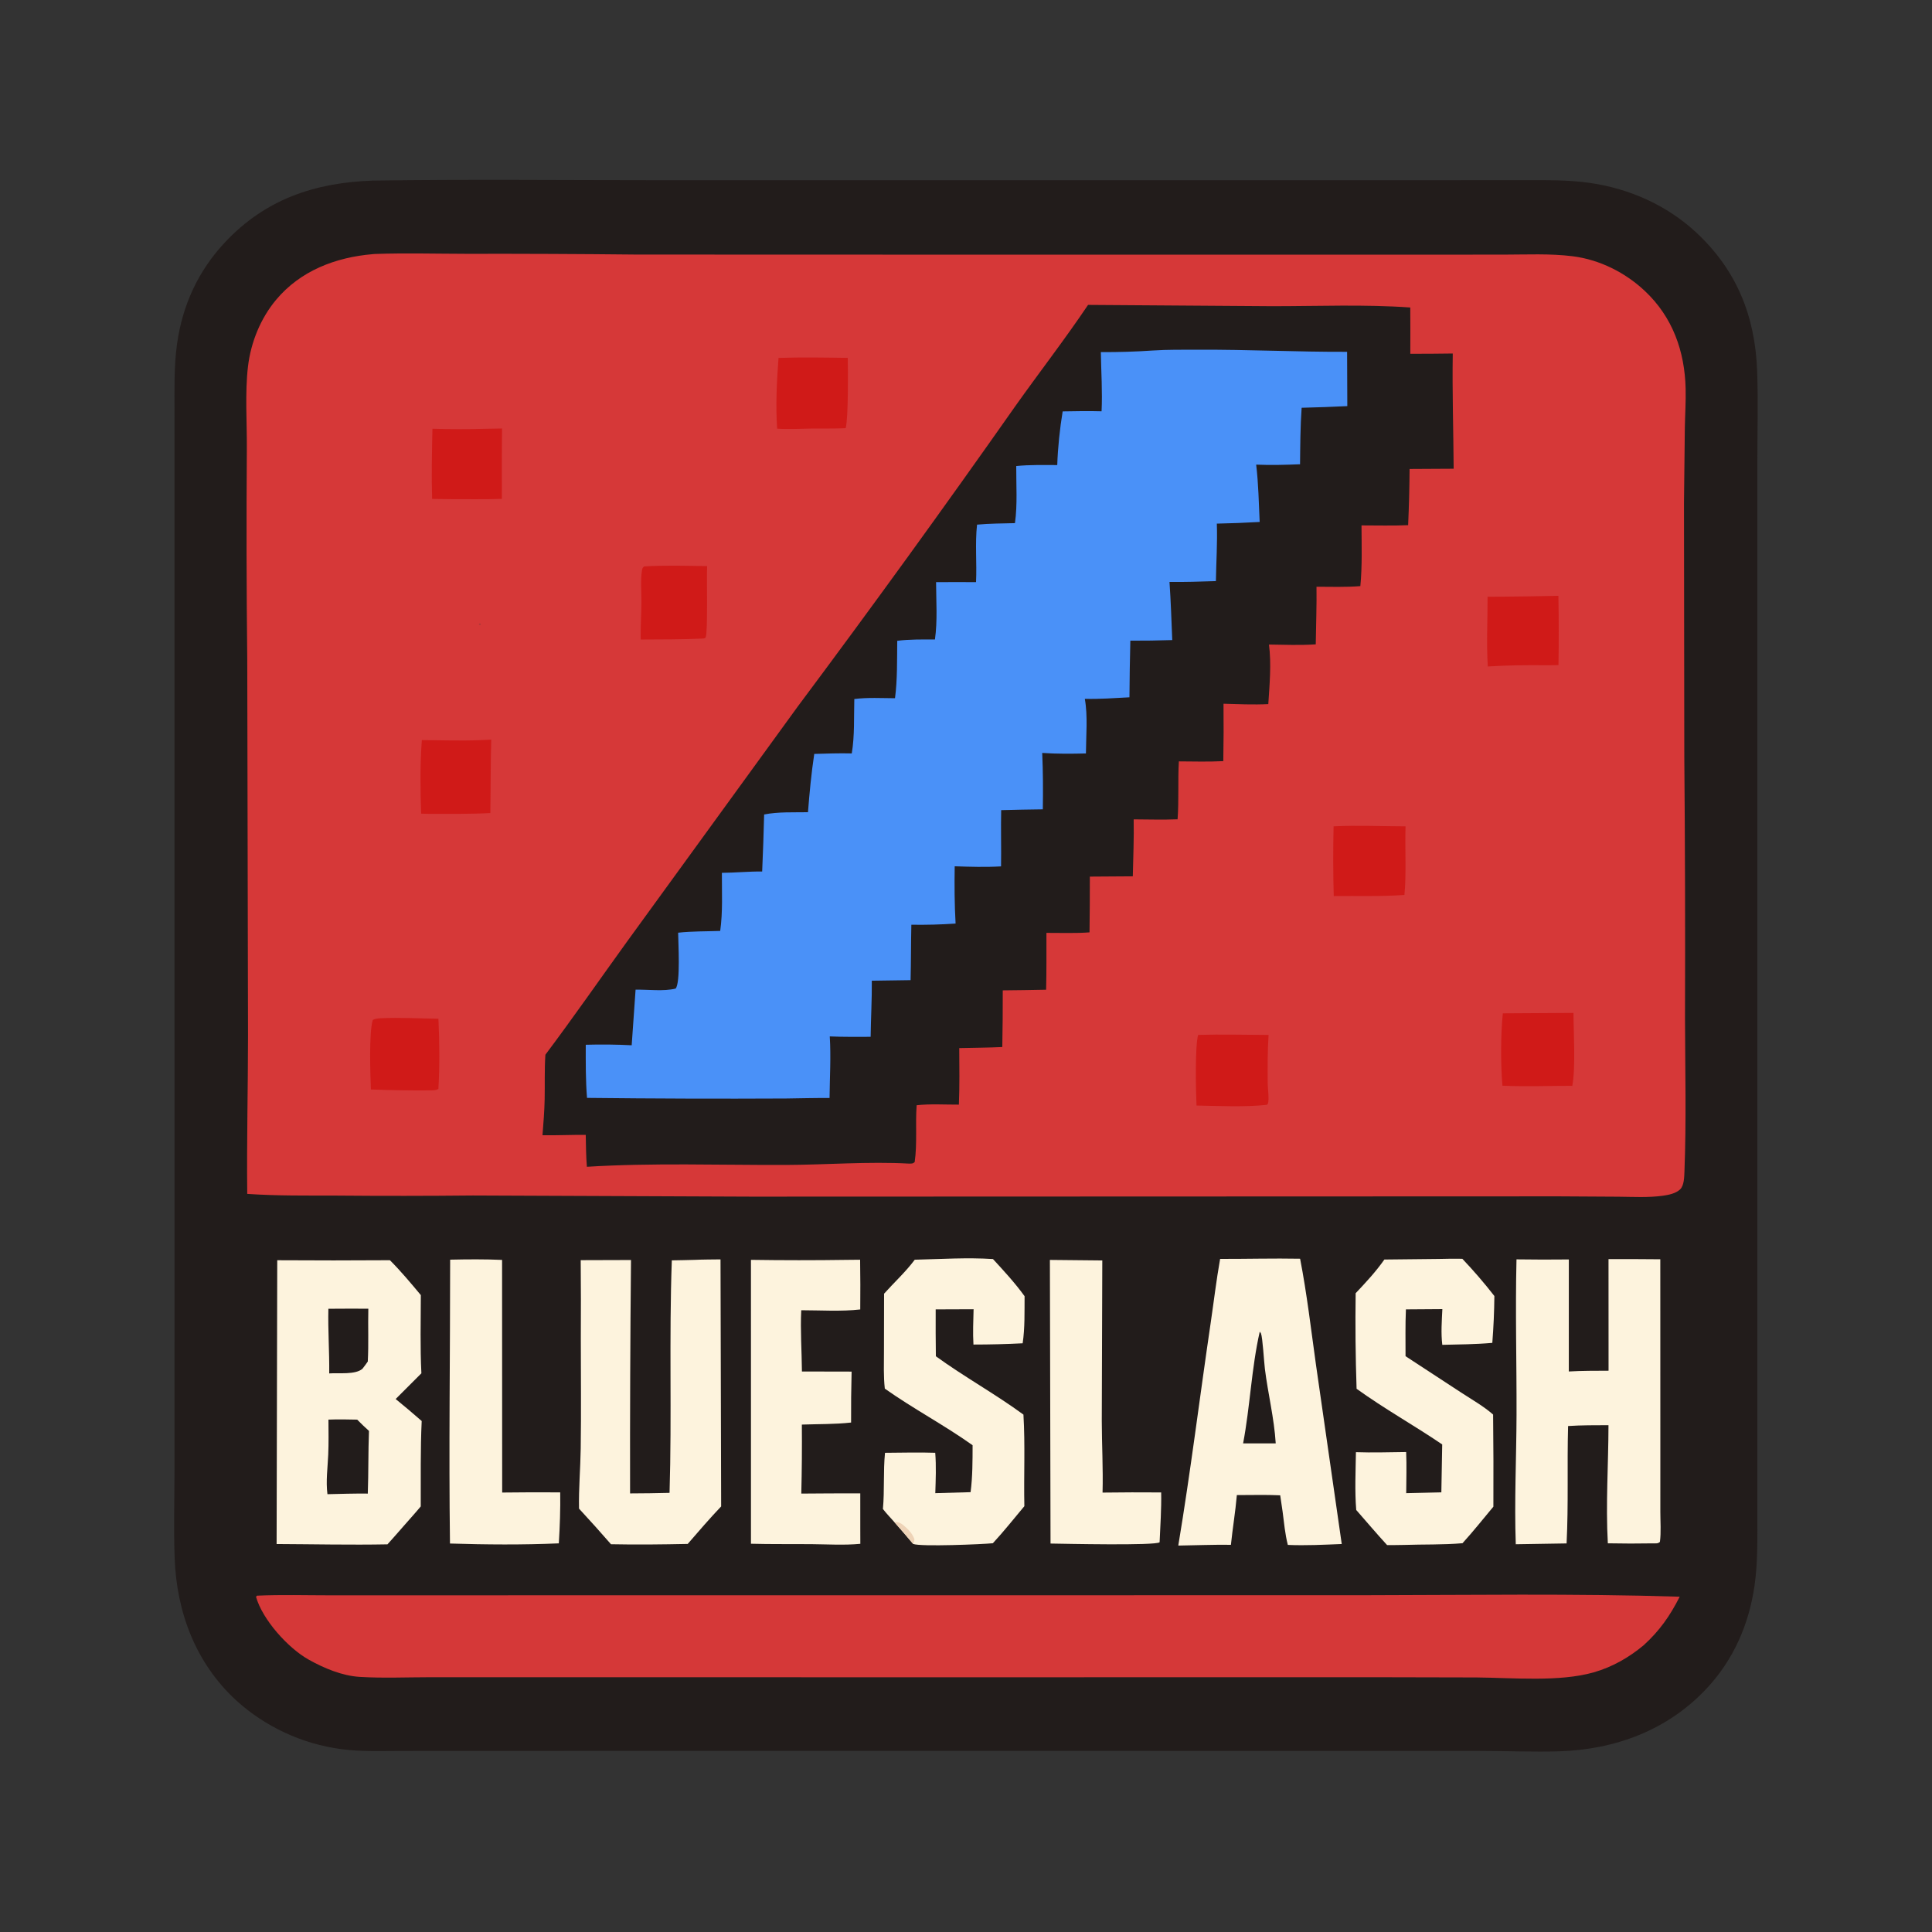 <?xml version="1.0" encoding="UTF-8" standalone="no"?>
<!DOCTYPE svg PUBLIC "-//W3C//DTD SVG 1.1//EN" "http://www.w3.org/Graphics/SVG/1.1/DTD/svg11.dtd">
<svg width="100%" height="100%" viewBox="0 0 1024 1024" version="1.1" xmlns="http://www.w3.org/2000/svg" xmlns:xlink="http://www.w3.org/1999/xlink" xml:space="preserve" xmlns:serif="http://www.serif.com/" style="fill-rule:evenodd;clip-rule:evenodd;stroke-linecap:round;stroke-linejoin:round;stroke-miterlimit:10;">
    <rect x="0" y="0" width="1024" height="1024" fill="#333333" stroke="none"/>
    <g transform="matrix(0.5,0,0,0.5,0.005,-0.005)">
        <path d="M395.05,191.447C497.253,189.957 599.626,191.057 701.845,191.052L1262.97,191.039L1535.31,191.026L1615.58,190.998C1639.19,191.004 1662.74,190.557 1686.17,194.023C1727.61,200.151 1766.9,217.589 1797.75,246.175C1840.92,286.175 1860.52,335.066 1862.63,393.209C1863.79,425.184 1862.84,457.517 1862.84,489.527L1862.83,669.073L1862.85,1215.24L1862.85,1518.7L1862.84,1606.11C1862.83,1630.74 1863.41,1655.8 1859.95,1680.25C1854.1,1721.67 1837.64,1759.51 1808.85,1790.17C1767.77,1833.93 1712.65,1854.45 1653.55,1856.46C1625.08,1857.27 1596.36,1856.1 1567.87,1856.06L1385.19,1856.02L811.619,1856.01L511.788,1856.02L425.022,1856.08C403.892,1856.1 382.336,1857.02 361.365,1854.11C320.007,1848.51 281.311,1830.53 250.369,1802.52C207.343,1762.82 187.173,1709.07 185.119,1651.41C184.002,1620.07 184.966,1588.36 184.969,1556.98L184.981,1376.36L184.977,827.939L184.966,525.098L184.98,437.631C184.99,413.309 184.294,388.625 187.672,364.48C193.402,323.528 210.091,287.117 238.446,256.908C281.461,211.078 333.578,193.647 395.05,191.447Z" style="fill:rgb(34,28,27);fill-rule:nonzero;"/>
    </g>
    <g transform="matrix(0.5,0,0,0.5,-0.005,0)">
        <path d="M395.051,269.416C396.621,269.244 396.142,269.265 397.593,269.215C429.636,268.119 461.972,268.997 494.045,269.062C554.27,268.946 614.496,269.208 674.718,269.847L1112.84,269.982L1479.65,269.957L1593.92,269.912C1618.12,269.905 1643.13,268.615 1667.17,271.649C1695.71,275.252 1722.87,288.876 1743.7,308.512C1773.07,336.19 1785.89,372.212 1786.85,411.97C1787.18,425.624 1786.27,439.346 1786.01,453.005L1785.1,533.212L1785.44,801.632C1786.24,894.169 1786.48,986.71 1786.18,1079.25C1786.32,1133.42 1787.68,1187.82 1785.59,1241.96C1785.37,1247.59 1785.27,1256.67 1781.03,1260.75C1776.48,1265.13 1768.78,1266.69 1762.73,1267.53C1747.5,1269.65 1731.19,1268.69 1715.84,1268.56L1652.5,1268.19L797.182,1268.49L501.406,1267.27C453.225,1267.76 405.04,1267.8 356.857,1267.38C325.258,1267.28 293.633,1267.74 262.091,1265.57C261.467,1209.7 262.899,1153.63 262.925,1097.73L262.107,699.375C261.286,625.077 261.139,550.774 261.667,476.474C261.893,448.118 259.572,416.262 262.909,388.282C265.943,362.848 276.194,337.532 292.662,317.831C318.484,286.942 355.784,272.755 395.051,269.416Z" style="fill:rgb(214,56,56);fill-rule:nonzero;"/>
    </g>
    <g transform="matrix(0.5,0,0,0.5,0,0)">
        <path d="M1153.39,323.207L1348.59,324.581C1397.17,324.6 1446.46,322.513 1494.95,325.956C1495.14,342.31 1494.98,358.685 1494.99,375.041C1509.99,375.05 1524.99,374.948 1539.99,374.736C1539.36,415.394 1540.68,456.209 1540.94,496.877L1494.21,497.137C1494.08,516.999 1493.57,536.857 1492.68,556.7C1476.28,557.431 1459.67,556.938 1443.25,556.958C1443.35,578.14 1444.08,600.236 1442.03,621.303C1426.64,622.534 1410.98,622.013 1395.55,621.963C1395.84,642.284 1395.01,662.708 1394.75,683.037C1378.3,684.167 1361.63,683.46 1345.14,683.249C1347.85,703.647 1345.76,725.863 1344.45,746.369C1328.68,747.188 1312.75,746.403 1296.97,745.991C1297.18,766.272 1297.11,786.556 1296.75,806.835C1281.09,807.624 1265.32,807.195 1249.64,807.092C1248.45,827.515 1249.79,848.052 1248.29,868.487C1232.83,869.106 1217.22,868.624 1201.74,868.553C1202.15,888.68 1201.24,908.815 1200.83,928.939L1155.29,929.24C1155.31,948.941 1155.19,968.642 1154.93,988.341C1139.88,989.487 1124.36,988.819 1109.25,988.886C1109.21,1008.99 1109.44,1029.03 1108.93,1049.14C1093.61,1049.46 1078.28,1049.69 1062.96,1049.82C1063.01,1069.85 1062.85,1089.88 1062.48,1109.9C1047.3,1110.6 1032.04,1110.68 1016.84,1111.03C1016.95,1130.98 1017.28,1151.02 1016.45,1170.95C1001.75,1171.02 986.269,1169.99 971.69,1171.59C970.201,1191.45 972.431,1212.19 969.6,1231.83C967.515,1233.76 966.522,1233.35 963.751,1233.48C920.27,1231.08 876.16,1234.76 832.597,1234.89C762.626,1235.11 691.948,1232.53 622.124,1236.84C621.195,1225.6 621.151,1214.28 620.905,1203.01C605.622,1202.88 590.346,1203.64 575.067,1203.4C576.066,1190.64 577.113,1177.87 577.365,1165.07C577.675,1149.39 577.089,1133.7 578.136,1118.05C607.61,1078.74 635.571,1038.49 664.304,998.659L845.415,749.267C924.032,643.973 1001.11,537.543 1076.64,430.009C1102.02,394.307 1128.92,359.539 1153.39,323.207Z" style="fill:rgb(34,28,27);fill-rule:nonzero;"/>
    </g>
    <g transform="matrix(0.5,0,0,0.5,0,-0.005)">
        <path d="M1221.99,371.565C1238.02,370.469 1254.32,370.806 1270.39,370.723C1322.97,370.448 1375.41,373.161 1427.98,372.95L1428.21,430.521C1412.08,431.299 1395.94,431.879 1379.79,432.262C1378.4,452.095 1378.32,472.262 1378.1,492.148C1362.65,492.778 1347.05,493.213 1331.59,492.548C1334.03,512.663 1334.35,533.077 1335.31,553.312C1320.18,554.178 1305.04,554.765 1289.89,555.073C1290.62,575.402 1289.22,595.677 1288.9,616.001C1272.47,616.551 1256.16,617.061 1239.71,616.858C1241.16,637.363 1241.77,657.969 1242.64,678.508C1227.84,679.002 1213.03,679.218 1198.21,679.153C1197.71,699.16 1197.39,719.171 1197.26,739.183C1181.53,739.996 1165.7,741.204 1149.96,740.814C1153.24,758.97 1151.24,780.169 1151.12,798.7C1135.71,799.067 1120.18,799.226 1104.79,798.149C1105.68,818.12 1105.75,837.938 1105.43,857.927C1090.71,858.094 1075.99,858.382 1061.28,858.789C1060.87,878.65 1061.47,898.537 1061.15,918.41C1044.89,919.353 1028.29,918.864 1012.02,918.304C1011.71,938.661 1011.8,958.688 1012.97,979.021C997.364,980.096 981.717,980.511 966.073,980.264C965.619,999.839 965.762,1019.42 965.261,1039.01L924.166,1039.6C924.331,1059.38 923.173,1079.27 922.917,1099.07C908.472,1099.1 894.017,1099.28 879.583,1098.65C880.967,1120.35 879.561,1142.23 879.367,1163.95C863.957,1163.82 848.506,1164.26 833.095,1164.46C762.82,1164.82 692.544,1164.6 622.272,1163.81C620.75,1145.05 620.906,1126.31 620.932,1107.5C637.16,1107.04 653.401,1107.21 669.615,1108.04L673.743,1049.1C687.068,1048.82 703.372,1051.08 716.173,1047.95C721.5,1042.11 718.947,998.819 718.852,988.707C733.466,987.084 748.729,987.359 763.45,986.83C766.29,966.702 765.144,945.54 765.232,925.245C779.486,925.137 793.647,923.709 807.925,923.834C808.815,903.697 809.513,883.551 810.019,863.4C824.857,860.413 841.401,861.268 856.491,860.99C858.082,840.383 860.06,819.637 863.141,799.197C876.394,798.827 889.646,798.337 902.904,798.671C906.062,779.972 905.089,759.951 905.606,741.006C919.687,739.195 934.548,740.092 948.748,740.158C951.337,720.292 950.866,699.332 951.109,679.292C964.339,677.571 977.768,677.908 991.085,677.848C993.876,658.237 992.368,636.951 992.269,617.108C1006.39,617.007 1020.52,617.002 1034.64,617.091C1035.6,596.88 1033.49,576.252 1035.71,556.148C1048.98,554.876 1062.55,554.935 1075.89,554.558C1078.66,535.064 1077.14,513.754 1077.25,494.041C1091.66,492.566 1106.27,492.978 1120.73,492.995C1121.35,474.256 1123.44,454.597 1126.47,436.103C1140.22,435.864 1153.95,435.623 1167.71,435.998C1168.72,415.319 1167.27,393.984 1166.94,373.239C1185.3,373.369 1203.66,372.811 1221.99,371.565Z" style="fill:rgb(74,145,248);fill-rule:nonzero;"/>
    </g>
    <g transform="matrix(0.5,0,0,0.5,0,0.005)">
        <path d="M1593.07,1074.17L1667.95,1073.71C1668.02,1094.5 1670.34,1131.81 1666.7,1151C1642.06,1150.97 1617.24,1151.98 1592.63,1150.88C1590.71,1128.27 1590.76,1096.62 1593.07,1074.17Z" style="fill:rgb(208,26,24);fill-rule:nonzero;"/>
    </g>
    <g transform="matrix(0.5,0,0,0.5,0.005,0.005)">
        <path d="M508.621,784.576L520.708,784.051C519.964,809.987 520.198,835.908 519.772,861.845C498.529,862.999 477.028,862.687 455.75,862.725L446.427,862.508C445.507,836.896 445.224,810.089 447.175,784.524C467.628,784.602 488.186,785.434 508.621,784.576Z" style="fill:rgb(208,26,24);fill-rule:nonzero;"/>
    </g>
    <g transform="matrix(0.5,0,0,0.5,0.005,0)">
        <path d="M1270.09,1097.03C1294.89,1096.3 1319.92,1097 1344.74,1097.08C1343.56,1114.13 1343.72,1131.48 1343.82,1148.58C1343.85,1154.13 1345.49,1164.39 1344.16,1169.52C1343.99,1170.2 1343.3,1170.61 1342.88,1171.16C1319.48,1173.71 1292.06,1172.35 1268.35,1171.9C1267.66,1157.66 1266.6,1108.66 1270.09,1097.03Z" style="fill:rgb(208,26,24);fill-rule:nonzero;"/>
    </g>
    <g transform="matrix(0.5,0,0,0.5,-0.005,0)">
        <path d="M1413.67,875.969C1438.83,874.662 1464.7,875.943 1489.95,875.974C1489.22,898.143 1490.92,927.787 1488.75,948.662C1464.13,950.471 1438.57,949.571 1413.83,949.865C1413.14,925.239 1413.08,900.598 1413.67,875.969Z" style="fill:rgb(208,26,24);fill-rule:nonzero;"/>
    </g>
    <g transform="matrix(0.5,0,0,0.5,0,0.005)">
        <path d="M825.277,379.409C849.674,378.547 874.24,379.023 898.647,379.357C898.961,393.527 899.308,442.673 896.466,453.878C884.331,454.476 872.117,454.13 859.965,454.28C847.965,454.429 835.793,455.179 823.816,454.394C822.103,430.126 823.424,403.681 825.277,379.409Z" style="fill:rgb(208,26,24);fill-rule:nonzero;"/>
    </g>
    <g transform="matrix(0.5,0,0,0.5,1.13687e-13,0.005)">
        <path d="M1589.09,632.516C1610.05,632.35 1631.02,632.035 1651.97,631.574C1652.42,656.065 1652.44,680.563 1652.05,705.055L1639.23,705.176C1618.45,704.935 1597.9,705.157 1577.15,706.489C1575.59,682.203 1576.97,656.995 1576.9,632.594L1589.09,632.516Z" style="fill:rgb(208,26,24);fill-rule:nonzero;"/>
    </g>
    <g transform="matrix(0.5,0,0,0.5,2.84217e-14,2.84217e-14)">
        <path d="M514.183,454.532L532.184,454.217C531.842,479.074 532.057,503.968 531.996,528.83C513.806,529.471 495.459,529.051 477.25,529.12L458.077,528.874C457.289,504.128 457.896,479.211 458.411,454.46C476.996,455.064 495.596,455.088 514.183,454.532Z" style="fill:rgb(208,26,24);fill-rule:nonzero;"/>
    </g>
    <g transform="matrix(0.5,0,0,0.5,-2.84217e-14,0)">
        <path d="M403.594,1079.37C423.717,1078.44 444.554,1079.63 464.747,1079.9C465.894,1103.94 466.185,1130.29 464.706,1154.31C462.232,1155.82 460.039,1155.65 457.209,1155.85C435.862,1156.03 414.514,1155.71 393.181,1154.89C392.539,1138.81 391.024,1094.94 395.126,1081.3C397.825,1079.6 400.482,1079.7 403.594,1079.37Z" style="fill:rgb(208,26,24);fill-rule:nonzero;"/>
    </g>
    <g transform="matrix(0.5,0,0,0.5,0.005,0.005)">
        <path d="M682.634,600.439C704.706,599.048 727.471,599.758 749.579,600.088C748.956,611.086 750.479,670.386 748.038,675.462C747.419,676.75 746.51,676.548 745.249,676.86C723.287,677.908 701.198,677.773 679.212,677.896C679.174,676.765 679.147,675.634 679.13,674.503C679.059,662.448 679.868,650.356 679.928,638.287C679.98,627.646 678.832,615.183 680.484,604.741C680.831,602.547 681.15,601.958 682.634,600.439Z" style="fill:rgb(208,26,24);fill-rule:nonzero;"/>
    </g>
    <g transform="matrix(0.5,0,0,0.5,0.005,0.005)">
        <path d="M272.472,1691.46C298.496,1690.29 324.937,1691.11 350.998,1691.1L494.392,1691.07L937.873,1691.03L1443.72,1690.99C1555.84,1690.85 1668.48,1689.02 1780.53,1692.57C1770.28,1712.84 1759.27,1728.6 1742.37,1743.99C1726.71,1757.04 1709.14,1767.08 1689.5,1772.72C1653.03,1783.18 1603.12,1778.45 1564.87,1778.15L1451.17,1777.9L1003.46,1777.98L587.088,1777.91L455.533,1777.92C431.015,1777.94 405.905,1779.04 381.454,1777.57C362.61,1776.44 343.511,1768.36 327.218,1759.27C305.373,1747.08 278.178,1716.89 271.373,1692.61L272.472,1691.46Z" style="fill:rgb(213,56,56);fill-rule:nonzero;"/>
    </g>
    <g transform="matrix(0.5,0,0,0.5,-0.005,0)">
        <path d="M293.9,1335.91C333.715,1336.17 373.53,1336.16 413.345,1335.89C424.817,1347.34 435.728,1360.41 446.112,1372.87C446.062,1400.4 445.305,1428.28 446.704,1455.76L419.43,1483.03C428.78,1490.62 437.981,1498.4 447.028,1506.35C445.582,1536.42 446.172,1566.76 446.017,1596.87L441.076,1602.68C430.889,1614.08 421.003,1625.74 410.731,1637.07C371.604,1637.81 332.37,1636.91 293.232,1636.74L293.9,1335.91Z" style="fill:rgb(253,243,221);fill-rule:nonzero;"/>
    </g>
    <g transform="matrix(0.5,0,0,0.5,0,0)">
        <path d="M348.161,1504.85C358.321,1504.43 368.461,1504.68 378.623,1504.87C382.675,1509.02 386.852,1512.95 391.139,1516.84C390.267,1538.99 390.679,1561.14 389.881,1583.27C375.633,1583.09 361.35,1583.6 347.104,1583.9C345.313,1570.11 347.336,1555.87 347.938,1542.03C348.476,1529.66 348.241,1517.23 348.161,1504.85Z" style="fill:rgb(34,28,27);fill-rule:nonzero;"/>
    </g>
    <g transform="matrix(0.5,0,0,0.5,-0.005,-0.005)">
        <path d="M348.106,1387.36C362.221,1387.24 376.337,1387.22 390.453,1387.29C390.001,1405.94 390.894,1424.65 389.881,1443.29C388.132,1445.91 386.153,1448.41 384.256,1450.93C376.788,1457.54 358.759,1455.14 348.988,1455.89C349.274,1433.04 347.569,1410.25 348.106,1387.36Z" style="fill:rgb(34,28,27);fill-rule:nonzero;"/>
    </g>
    <g transform="matrix(0.5,0,0,0.5,-1.13687e-13,0)">
        <path d="M1293.38,1334.48C1321.62,1334.56 1349.95,1333.76 1378.17,1334.29C1385.39,1371.47 1389.77,1409.43 1395.02,1446.95L1422.3,1636.72C1403.26,1637.49 1384.21,1638.48 1365.16,1637.67C1362.21,1626.33 1361.16,1614.12 1359.63,1602.5C1358.81,1596.69 1357.96,1590.89 1357.07,1585.09C1341.85,1584.37 1326.37,1584.89 1311.12,1584.85C1309.59,1602.52 1306.64,1619.93 1304.82,1637.56C1286.27,1637.29 1267.6,1638.11 1249.03,1638.37C1262.1,1559.93 1271.78,1480.85 1283.39,1402.18C1286.71,1379.63 1289.38,1356.92 1293.38,1334.48Z" style="fill:rgb(253,243,221);fill-rule:nonzero;"/>
    </g>
    <g transform="matrix(0.5,0,0,0.5,-0.005,0)">
        <path d="M1335.39,1411.65C1335.83,1412.26 1336.43,1412.79 1336.72,1413.5C1338.43,1417.72 1339.94,1443.78 1340.84,1451.02C1344.13,1477.42 1350.7,1503.4 1352.33,1530.02L1337.21,1530.07L1317.76,1530.06C1325.17,1490.98 1326.59,1450.38 1335.39,1411.65Z" style="fill:rgb(34,28,27);fill-rule:nonzero;"/>
    </g>
    <g transform="matrix(0.5,0,0,0.5,0.005,0)">
        <path d="M1705.08,1334.68C1723.37,1334.53 1741.69,1334.81 1759.98,1334.88L1760.03,1541.46L1760.02,1602.63C1760.02,1613.04 1760.9,1624.14 1759.58,1634.44C1757.32,1636.57 1755.28,1635.94 1752.25,1636.03C1736.29,1636.31 1720.32,1636.29 1704.36,1635.97C1702.03,1594.47 1704.98,1552.32 1705.05,1510.75C1690.79,1510.83 1676.47,1510.69 1662.23,1511.65C1661.08,1553.15 1662.72,1594.56 1660.64,1636.09L1606.77,1636.96C1605.17,1591.4 1607.43,1545.43 1607.58,1499.82C1607.75,1444.91 1606.22,1389.88 1607.54,1334.98C1626.03,1335.25 1644.53,1335.28 1663.02,1335.07L1663,1453.82C1677.02,1452.99 1691.09,1453.08 1705.13,1453.01L1705.08,1334.68Z" style="fill:rgb(253,243,221);fill-rule:nonzero;"/>
    </g>
    <g transform="matrix(0.5,0,0,0.5,0.005,0.005)">
        <path d="M736.242,1335.5C745.399,1335.08 754.601,1335.12 763.767,1334.99L764.438,1596.85C752.18,1609.71 740.629,1623.21 728.988,1636.62C701.935,1637.17 674.72,1637.51 647.668,1636.94C636.55,1624.19 625.25,1611.61 613.771,1599.19C613.338,1578.09 615.26,1556.79 615.568,1535.66C616.132,1496.85 615.705,1457.97 615.678,1419.14C615.848,1391.37 615.808,1363.59 615.56,1335.82L668.872,1335.66C668.068,1418.12 667.743,1500.59 667.897,1583.06C681.847,1583.02 695.795,1582.82 709.741,1582.47C712.256,1500.39 709.151,1418.13 712.149,1336.02C720.179,1335.94 728.213,1335.69 736.242,1335.5Z" style="fill:rgb(253,243,221);fill-rule:nonzero;"/>
    </g>
    <g transform="matrix(0.5,0,0,0.5,0,0)">
        <path d="M969.683,1335.35C996.979,1334.67 1025.4,1332.87 1052.59,1334.63C1064.01,1347.05 1076.27,1360.34 1086.1,1374.03C1085.96,1390.44 1086.51,1407.69 1084.06,1423.95C1066.68,1424.84 1049.29,1425.29 1031.9,1425.28C1031.14,1412.84 1031.76,1400.31 1032.04,1387.86L991.864,1388.01C991.779,1404.57 991.845,1421.14 992.062,1437.7C1022.15,1459.54 1054.94,1477.57 1084.89,1499.53C1086.83,1532.03 1085.17,1564.16 1085.86,1596.62C1074.85,1609.69 1064.09,1623.39 1052.47,1635.89C1042.14,1636.99 975.541,1639.78 967.971,1636.62C961.403,1628.79 954.736,1621.05 947.97,1613.39C943.948,1608.85 939.625,1604.37 935.931,1599.58C937.75,1579.76 936.165,1559.81 938.144,1540.03C955.848,1539.96 973.698,1539.4 991.385,1540.01C992.535,1554.2 991.895,1568.58 991.459,1582.8L1028.86,1581.76C1031,1565.38 1030.96,1548.51 1030.99,1532C1000.96,1510.62 968.006,1493.29 937.94,1472C936.477,1458.94 937.024,1445.51 937.04,1432.39L937.157,1371.37C948.013,1359.23 959.889,1348.48 969.683,1335.35Z" style="fill:rgb(253,243,221);fill-rule:nonzero;"/>
    </g>
    <g transform="matrix(0.5,0,0,0.5,-5.68434e-14,0.005)">
        <path d="M947.97,1613.39C953.957,1613.05 956.675,1615.86 960.943,1619.69C964.589,1622.95 967.661,1627 969.306,1631.63C969.152,1633.62 968.885,1634.84 967.971,1636.62C961.403,1628.79 954.736,1621.05 947.97,1613.39Z" style="fill:rgb(238,211,183);fill-rule:nonzero;"/>
    </g>
    <g transform="matrix(0.5,0,0,0.5,0,0)">
        <path d="M1525.09,1334.53C1533.45,1334.24 1541.78,1334.28 1550.13,1334.35C1561.88,1346.76 1573.65,1360.33 1584.1,1373.84C1583.95,1390.42 1583.22,1406.98 1581.91,1423.5C1564.3,1425.07 1546.55,1425.16 1528.89,1425.58C1527.38,1413.12 1528.36,1400.23 1528.96,1387.73L1490.33,1388C1489.59,1404.49 1489.97,1421.12 1489.93,1437.62L1548.92,1476.2C1560.13,1483.55 1572.71,1490.64 1582.76,1499.49C1583.12,1532.03 1583.22,1564.57 1583.05,1597.12C1572.22,1610.09 1561.68,1623.35 1550.33,1635.87C1529.65,1637.66 1508.76,1636.99 1488.01,1637.7C1482.15,1637.88 1476.26,1637.81 1470.39,1637.86C1459.24,1625.69 1448.53,1613.06 1437.66,1600.64C1436.02,1580.59 1437.03,1559.48 1437.34,1539.37C1455.03,1540 1472.88,1539.4 1490.58,1539.22C1491.22,1553.67 1490.71,1568.32 1490.64,1582.8L1527.89,1581.96L1528.8,1531.16C1498.97,1510.9 1467.3,1493.28 1438.04,1472.16C1436.9,1438.41 1436.57,1404.64 1437.05,1370.87C1447.87,1359.4 1458.41,1348.1 1467.5,1335.15L1525.09,1334.53Z" style="fill:rgb(253,243,221);fill-rule:nonzero;"/>
    </g>
    <g transform="matrix(0.5,0,0,0.5,0,0.005)">
        <path d="M897.584,1335.5L911.757,1335.36C912.029,1352.93 912.076,1370.5 911.899,1388.07C891.618,1390.37 869.821,1388.91 849.343,1388.89C848.279,1410.28 849.91,1432.34 850.081,1453.83L902.737,1453.94C902.278,1471.94 902.097,1489.94 902.192,1507.94C885.087,1509.86 867.205,1509.5 849.994,1510.11C850.2,1534.49 850.004,1558.88 849.407,1583.25C870.245,1583.06 891.085,1582.98 911.925,1583.01L911.939,1621.42L911.99,1636.5C894.964,1638.15 877.036,1637.01 859.909,1636.85C838.629,1636.65 817.322,1637 796.051,1636.42L796.04,1335.48C829.886,1335.99 863.738,1336 897.584,1335.5Z" style="fill:rgb(253,243,221);fill-rule:nonzero;"/>
    </g>
    <g transform="matrix(0.5,0,0,0.5,5.68434e-14,-0.005)">
        <path d="M477.177,1335.31C495.453,1334.9 513.96,1334.75 532.219,1335.57L532.325,1582.16C552.832,1581.9 573.342,1581.84 593.851,1581.99C594.111,1599.95 593.481,1618.1 592.367,1636.03C554.234,1637.71 515.165,1637.4 476.998,1636.21C475.668,1535.98 477.207,1435.56 477.177,1335.31Z" style="fill:rgb(253,243,221);fill-rule:nonzero;"/>
    </g>
    <g transform="matrix(0.5,0,0,0.5,0,0)">
        <path d="M1112.93,1335.57L1168.48,1336.13L1167.93,1506.13C1167.98,1531.44 1169.45,1556.94 1168.75,1582.2C1189.46,1581.93 1210.18,1581.87 1230.89,1582.04C1231.23,1599.61 1229.99,1617.31 1229.23,1634.87C1224.84,1638.58 1128.45,1636.46 1113.61,1636.22L1112.93,1335.57Z" style="fill:rgb(253,243,221);fill-rule:nonzero;"/>
    </g>
    <g transform="matrix(1,0,0,1,-610.5,-45.5)">
        <path d="M864.841,376.374L864.843,376.374" style="fill:none;fill-rule:nonzero;stroke:rgb(182,55,55);stroke-width:1px;"/>
    </g>
</svg>
